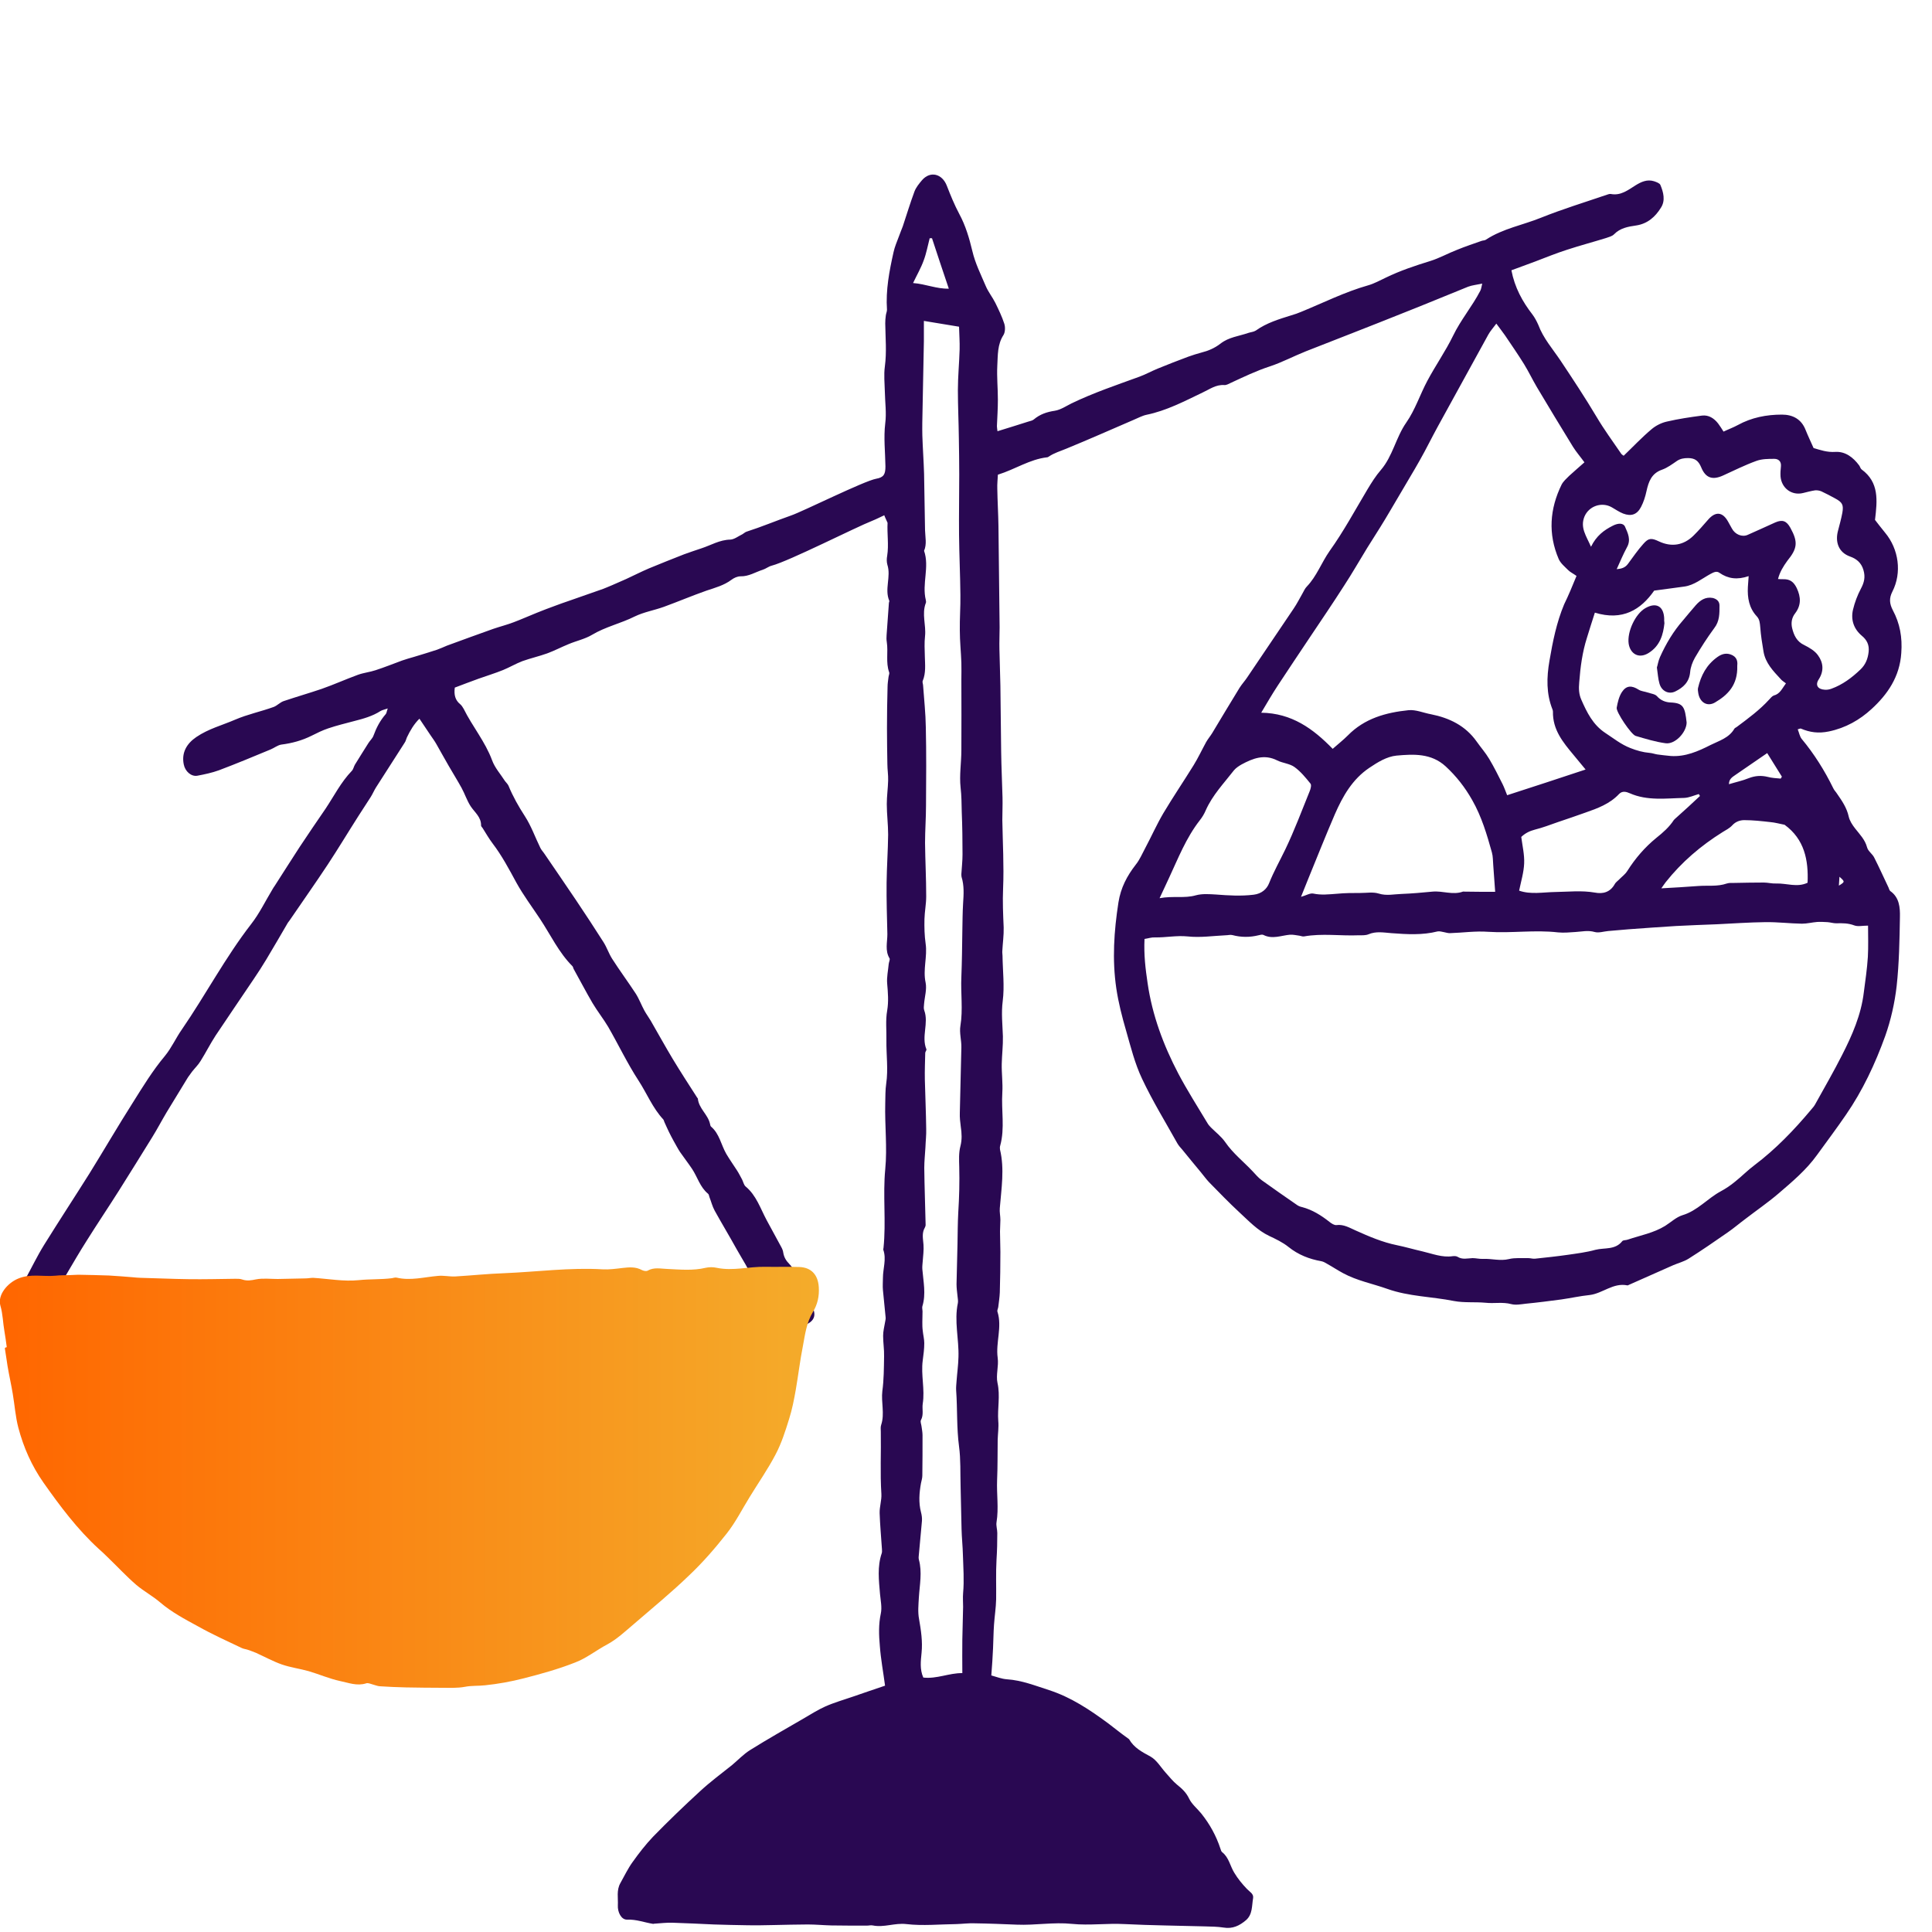 <svg xmlns="http://www.w3.org/2000/svg" fill="none" viewBox="0 0 160 160" height="160" width="160">
<g clip-path="url(#clip0_4390_25475)">
<path fill="#290852" d="M73.232 42.672C72.88 42.832 72.576 42.992 72.256 43.12C70.864 43.664 65.36 46.464 63.904 46.848C63.648 46.912 63.424 47.104 63.168 47.184C62.56 47.376 62.016 47.744 61.328 47.728C61.072 47.728 60.784 47.856 60.576 48.016C59.952 48.48 59.232 48.672 58.512 48.912C57.328 49.328 56.16 49.824 54.976 50.256C54.176 50.544 53.312 50.688 52.56 51.056C51.408 51.632 50.144 51.904 49.024 52.576C48.432 52.928 47.728 53.072 47.088 53.344C46.496 53.584 45.92 53.888 45.312 54.112C44.64 54.352 43.936 54.512 43.264 54.752C42.72 54.96 42.208 55.264 41.664 55.488C40.992 55.76 40.304 55.968 39.632 56.208C38.96 56.448 38.304 56.704 37.664 56.944C37.584 57.536 37.696 57.984 38.112 58.32C38.224 58.416 38.32 58.56 38.4 58.704C39.12 60.16 40.176 61.408 40.752 62.96C40.976 63.584 41.456 64.112 41.824 64.688C41.92 64.816 42.048 64.928 42.112 65.072C42.48 65.968 42.944 66.784 43.472 67.6C44 68.416 44.32 69.344 44.752 70.224C44.848 70.416 45.008 70.576 45.12 70.752C45.968 72 46.832 73.248 47.68 74.512C48.464 75.68 49.232 76.848 49.984 78.032C50.256 78.464 50.416 78.96 50.688 79.392C51.312 80.368 52 81.296 52.64 82.272C52.928 82.72 53.12 83.248 53.376 83.712C53.536 84 53.728 84.256 53.888 84.528C54.496 85.584 55.088 86.656 55.712 87.696C56.368 88.784 57.056 89.84 57.744 90.912C57.76 90.928 57.792 90.96 57.792 90.976C57.872 91.808 58.624 92.288 58.8 93.072C58.816 93.152 58.832 93.248 58.88 93.296C59.584 93.888 59.712 94.8 60.144 95.552C60.416 96.016 60.736 96.464 61.024 96.912C61.184 97.152 61.312 97.424 61.456 97.68C61.552 97.872 61.6 98.128 61.744 98.256C62.64 98.992 62.976 100.096 63.504 101.072C63.904 101.808 64.304 102.544 64.704 103.28C64.784 103.424 64.848 103.584 64.864 103.728C64.928 104.128 65.104 104.416 65.392 104.704C65.648 104.96 65.808 105.328 65.984 105.664C66.416 106.48 66.816 107.312 67.232 108.128C67.632 108.896 67.472 109.408 66.672 109.728C65.232 110.32 64.304 109.904 63.632 108.464C63.248 107.632 62.672 106.864 62.352 106C62.016 105.072 61.472 104.288 61.008 103.456C60.416 102.384 59.776 101.328 59.184 100.256C58.992 99.904 58.896 99.504 58.752 99.136C58.72 99.04 58.704 98.896 58.624 98.848C57.968 98.304 57.76 97.472 57.312 96.8C56.992 96.32 56.64 95.872 56.32 95.408C56.128 95.12 55.968 94.8 55.792 94.496C55.648 94.24 55.52 93.984 55.392 93.728C55.264 93.472 55.152 93.2 55.024 92.928C54.992 92.848 54.976 92.768 54.928 92.704C54.048 91.76 53.568 90.544 52.88 89.488C51.952 88.064 51.216 86.512 50.368 85.04C49.968 84.368 49.472 83.744 49.072 83.072C48.528 82.144 48.032 81.184 47.504 80.24C47.472 80.176 47.456 80.064 47.408 80.016C46.272 78.88 45.6 77.424 44.72 76.096C44.064 75.104 43.344 74.144 42.768 73.104C42.16 71.984 41.568 70.864 40.8 69.856C40.496 69.456 40.24 69.008 39.968 68.576C39.92 68.512 39.84 68.432 39.84 68.368C39.856 67.664 39.312 67.28 38.976 66.768C38.672 66.304 38.496 65.744 38.224 65.248C37.888 64.64 37.52 64.048 37.168 63.44C36.816 62.832 36.48 62.224 36.144 61.632C36 61.376 35.824 61.136 35.648 60.88C35.344 60.432 35.056 60 34.736 59.52C34.304 59.936 33.968 60.496 33.696 61.072C33.632 61.216 33.6 61.392 33.504 61.52C32.72 62.752 31.92 63.984 31.136 65.216C30.976 65.472 30.864 65.744 30.704 66C30.368 66.528 30.016 67.056 29.68 67.584C28.832 68.912 28.016 70.272 27.152 71.584C26.128 73.136 25.04 74.672 23.984 76.224C23.936 76.288 23.888 76.352 23.84 76.416C23.248 77.424 22.672 78.432 22.064 79.44C21.728 80 21.376 80.544 21.008 81.088C19.968 82.64 18.896 84.192 17.856 85.76C17.408 86.448 17.04 87.184 16.608 87.872C16.416 88.192 16.128 88.464 15.904 88.752C15.792 88.896 15.68 89.056 15.568 89.216C14.976 90.192 14.384 91.152 13.792 92.128C13.392 92.8 13.024 93.504 12.608 94.176C11.696 95.648 10.784 97.12 9.856 98.592C8.976 99.984 8.048 101.36 7.168 102.768C6.608 103.648 6.096 104.528 5.568 105.424C5.008 106.352 4.48 107.312 3.92 108.24C3.776 108.464 3.584 108.672 3.36 108.832C2.864 109.184 2.192 108.896 1.968 108.192C1.744 107.456 1.68 106.688 2.08 105.968C2.608 105.008 3.072 104.032 3.648 103.104C4.88 101.12 6.16 99.168 7.408 97.184C8.608 95.248 9.76 93.264 10.992 91.328C11.824 90 12.656 88.64 13.664 87.44C14.224 86.752 14.56 85.968 15.056 85.264C17.024 82.4 18.656 79.296 20.8 76.528C21.488 75.648 21.984 74.608 22.576 73.632C22.624 73.536 22.688 73.456 22.752 73.36C23.44 72.288 24.128 71.2 24.816 70.144C25.52 69.072 26.24 68.032 26.96 66.976C27.664 65.92 28.24 64.768 29.136 63.84C29.264 63.712 29.296 63.488 29.392 63.328C29.76 62.72 30.144 62.128 30.512 61.536C30.64 61.328 30.848 61.152 30.928 60.928C31.168 60.272 31.472 59.68 31.936 59.152C32.016 59.072 32.016 58.928 32.112 58.672C31.84 58.768 31.648 58.8 31.52 58.88C30.848 59.312 30.096 59.52 29.344 59.712C28.624 59.904 27.888 60.08 27.184 60.32C26.704 60.48 26.256 60.704 25.808 60.928C25.008 61.328 24.176 61.552 23.296 61.664C22.992 61.712 22.72 61.936 22.416 62.064C20.992 62.656 19.568 63.248 18.128 63.792C17.552 64 16.944 64.128 16.352 64.24C15.84 64.336 15.328 63.888 15.216 63.296C15.024 62.336 15.456 61.584 16.256 61.04C17.264 60.352 18.4 60.064 19.472 59.6C20.512 59.152 21.616 58.928 22.672 58.544C22.96 58.432 23.2 58.16 23.488 58.064C24.528 57.712 25.584 57.408 26.624 57.056C27.632 56.704 28.624 56.256 29.632 55.888C30.112 55.712 30.624 55.664 31.104 55.504C31.84 55.264 32.56 54.976 33.296 54.704C33.616 54.592 33.952 54.496 34.288 54.4C34.928 54.208 35.552 54.016 36.192 53.808C36.464 53.712 36.736 53.584 37.008 53.472C38.288 53.008 39.568 52.528 40.848 52.08C41.408 51.888 41.984 51.744 42.528 51.536C43.168 51.296 43.808 51.008 44.448 50.752C44.944 50.544 45.44 50.368 45.952 50.176C46.32 50.032 46.704 49.904 47.072 49.776C48.032 49.44 48.992 49.104 49.952 48.768C50.208 48.672 50.448 48.56 50.688 48.464C51.072 48.288 51.472 48.128 51.856 47.952C52.48 47.664 53.104 47.344 53.744 47.072C54.704 46.672 55.68 46.288 56.656 45.904C57.136 45.728 57.616 45.568 58.096 45.408C58.88 45.152 59.6 44.704 60.48 44.688C60.816 44.672 61.152 44.4 61.488 44.24C61.6 44.176 61.712 44.064 61.824 44.032C63.072 43.632 64.288 43.12 65.52 42.688C66.464 42.368 71.568 39.824 72.56 39.648C73.2 39.536 73.328 39.264 73.328 38.624C73.312 37.44 73.168 36.256 73.312 35.056C73.424 34.208 73.296 33.328 73.28 32.464C73.264 31.76 73.184 31.04 73.28 30.352C73.44 29.152 73.328 27.984 73.312 26.784C73.312 26.56 73.328 26.352 73.36 26.128C73.376 25.968 73.456 25.808 73.456 25.648C73.344 24.032 73.648 22.448 74 20.88C74.096 20.432 74.288 20 74.448 19.568C74.544 19.28 74.672 19.008 74.768 18.736C75.088 17.776 75.376 16.816 75.728 15.872C75.856 15.52 76.112 15.216 76.352 14.928C77.04 14.128 78.032 14.384 78.416 15.392C78.72 16.176 79.04 16.96 79.44 17.712C79.968 18.688 80.272 19.728 80.528 20.8C80.768 21.824 81.232 22.736 81.632 23.68C81.84 24.176 82.192 24.608 82.432 25.088C82.704 25.648 82.976 26.208 83.168 26.8C83.264 27.088 83.248 27.504 83.104 27.744C82.592 28.528 82.64 29.424 82.592 30.288C82.544 31.216 82.64 32.144 82.64 33.088C82.64 33.824 82.592 34.56 82.56 35.296C82.56 35.424 82.592 35.552 82.608 35.712C83.488 35.44 84.32 35.184 85.168 34.912C85.328 34.864 85.504 34.832 85.616 34.736C86.128 34.304 86.704 34.112 87.36 34.016C87.84 33.936 88.288 33.632 88.736 33.408C90.56 32.528 92.464 31.888 94.352 31.2C94.88 31.008 95.36 30.736 95.872 30.528C96.72 30.176 97.568 29.856 98.416 29.536C98.768 29.408 99.136 29.296 99.488 29.2C100.064 29.056 100.592 28.832 101.088 28.448C101.76 27.92 102.608 27.84 103.392 27.568C103.584 27.504 103.824 27.488 104 27.376C104.896 26.736 105.92 26.432 106.944 26.112C107.216 26.032 107.504 25.936 107.76 25.824C109.6 25.072 111.376 24.176 113.296 23.632C113.808 23.488 114.288 23.216 114.768 22.992C115.952 22.416 117.2 22 118.448 21.616C119.216 21.376 119.92 20.976 120.672 20.688C121.328 20.416 122.016 20.192 122.688 19.952C122.816 19.904 122.976 19.92 123.072 19.84C124.464 18.928 126.112 18.64 127.616 18.032C129.408 17.312 131.248 16.752 133.072 16.128C133.168 16.096 133.296 16.048 133.392 16.064C134.224 16.224 134.816 15.744 135.456 15.344C135.92 15.056 136.416 14.832 136.976 15.008C137.168 15.072 137.44 15.168 137.504 15.312C137.76 15.92 137.936 16.608 137.552 17.2C137.088 17.952 136.448 18.528 135.504 18.672C134.832 18.768 134.176 18.88 133.664 19.408C133.504 19.568 133.232 19.632 133.008 19.712C131.92 20.048 130.832 20.336 129.76 20.688C128.864 20.976 128 21.328 127.12 21.664C126.464 21.904 125.808 22.144 125.168 22.384C125.44 23.808 126.08 24.976 126.912 26.048C127.104 26.304 127.264 26.608 127.392 26.896C127.808 28.016 128.576 28.88 129.232 29.856C130.256 31.392 131.28 32.944 132.224 34.528C132.848 35.584 133.568 36.56 134.256 37.568C134.304 37.648 134.416 37.696 134.464 37.744C135.248 36.992 135.968 36.224 136.768 35.552C137.12 35.248 137.6 35.008 138.048 34.912C139.008 34.688 139.984 34.544 140.96 34.416C141.504 34.352 141.952 34.64 142.288 35.072C142.448 35.28 142.592 35.52 142.736 35.744C143.136 35.552 143.536 35.408 143.92 35.2C145.056 34.576 146.288 34.336 147.568 34.336C148.464 34.336 149.184 34.704 149.536 35.616C149.728 36.096 149.952 36.56 150.192 37.104C150.736 37.264 151.312 37.472 152 37.424C152.816 37.376 153.472 37.872 153.968 38.544C154.048 38.656 154.08 38.816 154.176 38.88C155.632 39.952 155.472 41.44 155.28 43.056C155.504 43.344 155.808 43.744 156.112 44.112C157.248 45.472 157.52 47.424 156.72 48.992C156.432 49.552 156.48 50 156.752 50.528C157.344 51.632 157.552 52.784 157.456 54.08C157.328 56.048 156.32 57.504 154.992 58.72C154.016 59.616 152.848 60.288 151.456 60.576C150.592 60.752 149.888 60.656 149.136 60.336C149.104 60.32 149.04 60.352 148.88 60.4C148.992 60.672 149.04 60.976 149.2 61.184C150.24 62.432 151.104 63.808 151.824 65.28C151.904 65.456 152.048 65.584 152.144 65.744C152.544 66.32 152.944 66.896 153.104 67.632C153.184 67.984 153.408 68.32 153.632 68.608C154.016 69.104 154.448 69.52 154.624 70.176C154.704 70.496 155.072 70.72 155.216 71.024C155.632 71.84 156 72.672 156.4 73.504C156.448 73.6 156.464 73.728 156.544 73.792C157.296 74.32 157.36 75.152 157.344 75.936C157.312 77.84 157.28 79.76 157.072 81.664C156.912 83.056 156.592 84.48 156.128 85.792C155.296 88.096 154.256 90.32 152.864 92.336C152.096 93.456 151.28 94.544 150.48 95.648C149.584 96.896 148.416 97.872 147.28 98.848C146.4 99.6 145.44 100.256 144.528 100.96C144.032 101.328 143.568 101.728 143.056 102.08C142 102.816 140.928 103.552 139.84 104.24C139.456 104.48 139.008 104.592 138.592 104.768C137.36 105.312 136.144 105.856 134.912 106.4C134.864 106.416 134.8 106.464 134.768 106.448C133.6 106.208 132.72 107.12 131.648 107.248C130.864 107.328 130.08 107.504 129.296 107.616C128.32 107.744 127.344 107.872 126.352 107.968C125.952 108.016 125.52 108.096 125.152 108C124.448 107.808 123.728 107.968 123.024 107.888C122.16 107.808 121.264 107.904 120.416 107.744C118.576 107.376 116.672 107.376 114.88 106.736C113.664 106.304 112.384 106.064 111.232 105.44C110.784 105.2 110.352 104.912 109.92 104.672C109.76 104.576 109.6 104.48 109.424 104.448C108.432 104.272 107.52 103.92 106.704 103.264C106.224 102.88 105.648 102.608 105.104 102.352C104.128 101.888 103.408 101.104 102.64 100.4C101.776 99.6 100.96 98.752 100.128 97.904C99.888 97.648 99.68 97.36 99.456 97.088C98.944 96.464 98.416 95.84 97.904 95.2C97.76 95.04 97.616 94.88 97.504 94.688C96.512 92.912 95.44 91.168 94.576 89.328C93.984 88.08 93.648 86.72 93.264 85.376C92.928 84.224 92.624 83.04 92.448 81.856C92.096 79.472 92.256 77.104 92.624 74.736C92.816 73.52 93.328 72.544 94.064 71.6C94.384 71.2 94.592 70.704 94.832 70.256C95.344 69.296 95.792 68.288 96.336 67.36C97.136 66.016 98.016 64.72 98.848 63.376C99.232 62.752 99.536 62.096 99.888 61.456C100.032 61.2 100.224 60.976 100.384 60.72C101.136 59.472 101.888 58.208 102.656 56.96C102.848 56.656 103.088 56.4 103.28 56.112C104.56 54.208 105.856 52.304 107.136 50.4C107.408 50 107.632 49.552 107.872 49.136C107.984 48.944 108.064 48.736 108.224 48.576C109.04 47.728 109.44 46.592 110.112 45.632C111.28 44 112.224 42.24 113.248 40.528C113.584 39.968 113.936 39.408 114.352 38.928C115.344 37.776 115.6 36.224 116.464 34.992C117.2 33.936 117.6 32.672 118.208 31.536C118.88 30.272 119.712 29.088 120.336 27.808C120.976 26.48 121.92 25.376 122.592 24.08C122.672 23.92 122.688 23.744 122.752 23.488C122.304 23.584 121.92 23.616 121.584 23.744C119.792 24.464 118 25.216 116.208 25.92C113.536 26.992 110.848 28.032 108.16 29.088C107.152 29.488 106.192 30 105.184 30.336C104.048 30.704 102.992 31.216 101.92 31.712C101.744 31.792 101.568 31.904 101.392 31.888C100.688 31.84 100.176 32.24 99.584 32.512C98.08 33.232 96.592 34.016 94.944 34.352C94.576 34.432 94.24 34.624 93.888 34.768C92.032 35.568 90.192 36.384 88.32 37.152C87.824 37.36 87.312 37.504 86.864 37.808C86.816 37.84 86.768 37.872 86.72 37.872C85.28 38.032 84.08 38.864 82.64 39.312C82.624 39.68 82.576 40.08 82.592 40.48C82.608 41.52 82.672 42.544 82.688 43.584C82.72 46.368 82.752 49.168 82.784 51.952C82.784 52.56 82.752 53.152 82.768 53.76C82.784 54.768 82.832 55.76 82.848 56.768C82.88 58.608 82.88 60.432 82.912 62.272C82.928 63.536 82.992 64.784 83.024 66.048C83.04 66.672 83.008 67.296 83.008 67.92C83.04 69.808 83.152 71.68 83.072 73.568C83.024 74.656 83.072 75.728 83.12 76.816C83.136 77.456 83.04 78.112 83.008 78.752C82.992 78.88 83.024 79.024 83.024 79.152C83.04 80.4 83.2 81.68 83.04 82.912C82.912 83.904 83.024 84.864 83.056 85.824C83.072 86.592 82.976 87.344 82.96 88.112C82.944 88.896 83.056 89.696 83.008 90.48C82.912 91.952 83.232 93.424 82.832 94.88C82.8 94.976 82.8 95.104 82.816 95.2C83.2 96.816 82.928 98.432 82.8 100.048C82.768 100.368 82.848 100.704 82.848 101.024C82.848 101.344 82.816 101.664 82.816 101.984C82.816 102.544 82.848 103.12 82.848 103.68C82.848 104.8 82.832 105.92 82.8 107.024C82.784 107.424 82.72 107.84 82.672 108.24C82.656 108.368 82.56 108.528 82.608 108.64C83.008 109.904 82.448 111.184 82.624 112.448C82.72 113.136 82.464 113.872 82.608 114.528C82.848 115.6 82.592 116.64 82.672 117.68C82.72 118.192 82.64 118.704 82.624 119.232C82.608 120.352 82.624 121.472 82.576 122.576C82.528 123.744 82.72 124.896 82.528 126.064C82.48 126.352 82.592 126.656 82.592 126.96C82.592 127.696 82.576 128.416 82.528 129.152C82.464 130.256 82.512 131.344 82.496 132.448C82.48 133.152 82.368 133.84 82.32 134.544C82.272 135.2 82.272 135.84 82.24 136.496C82.208 137.216 82.16 137.952 82.096 138.752C82.512 138.864 82.944 139.04 83.392 139.072C84.624 139.152 85.728 139.6 86.88 139.968C88.704 140.56 90.256 141.6 91.776 142.72C92.304 143.12 92.832 143.552 93.376 143.936C93.424 143.968 93.472 144 93.504 144.032C93.92 144.752 94.576 145.088 95.28 145.472C95.792 145.76 96.128 146.352 96.544 146.816C96.848 147.152 97.136 147.52 97.488 147.808C97.888 148.128 98.24 148.448 98.48 148.96C98.704 149.424 99.152 149.776 99.488 150.192C100.192 151.072 100.72 152.032 101.072 153.104C101.104 153.2 101.136 153.328 101.216 153.392C101.776 153.824 101.872 154.544 102.224 155.104C102.512 155.584 102.88 156.032 103.264 156.432C103.488 156.672 103.84 156.832 103.776 157.2C103.664 157.824 103.744 158.544 103.184 159.024C102.656 159.472 102.08 159.76 101.328 159.632C100.832 159.552 100.304 159.552 99.808 159.536C97.584 159.472 95.36 159.456 93.136 159.344C91.68 159.264 90.224 159.472 88.784 159.328C87.248 159.168 85.744 159.456 84.208 159.392C83.04 159.344 81.856 159.296 80.672 159.28C80.192 159.264 79.712 159.328 79.216 159.344C77.824 159.36 76.416 159.504 75.056 159.344C74.096 159.232 73.216 159.648 72.272 159.456C72.112 159.424 71.952 159.472 71.792 159.472C70.816 159.472 69.824 159.472 68.848 159.456C68.192 159.44 67.552 159.376 66.896 159.376C65.952 159.376 65.024 159.408 64.08 159.424C63.328 159.44 62.592 159.456 61.84 159.44C60.928 159.424 60.032 159.408 59.12 159.376C57.984 159.328 56.848 159.264 55.696 159.232C55.184 159.216 54.688 159.28 54.176 159.312C54.144 159.312 54.128 159.328 54.096 159.328C53.376 159.216 52.704 158.944 51.936 158.976C51.44 158.992 51.136 158.336 51.168 157.792C51.2 157.184 51.04 156.544 51.376 155.952C51.712 155.36 52 154.736 52.4 154.192C52.912 153.472 53.472 152.752 54.08 152.112C55.344 150.816 56.656 149.552 58 148.32C58.832 147.552 59.744 146.88 60.624 146.176C61.12 145.76 61.584 145.264 62.128 144.928C63.584 144.016 65.088 143.168 66.576 142.304C67.152 141.968 67.728 141.6 68.336 141.328C69.088 140.992 69.888 140.768 70.672 140.496C71.552 140.192 72.432 139.888 73.296 139.6C73.152 138.496 72.944 137.408 72.864 136.304C72.784 135.424 72.752 134.528 72.944 133.632C73.056 133.12 72.928 132.544 72.88 132.016C72.784 130.88 72.64 129.744 73.024 128.624C73.056 128.528 73.04 128.416 73.04 128.304C72.976 127.312 72.88 126.304 72.848 125.312C72.832 124.784 73.024 124.24 72.992 123.712C72.88 122 72.976 120.288 72.944 118.576C72.944 118.384 72.912 118.176 72.976 118C73.28 117.072 72.96 116.128 73.072 115.2C73.2 114.256 73.2 113.296 73.216 112.336C73.232 111.76 73.136 111.2 73.136 110.624C73.136 110.256 73.232 109.872 73.296 109.504C73.312 109.376 73.36 109.248 73.344 109.104C73.28 108.352 73.184 107.584 73.12 106.832C73.088 106.512 73.12 106.176 73.12 105.84C73.12 105.056 73.424 104.288 73.152 103.504C73.136 103.456 73.168 103.392 73.168 103.344C73.392 101.184 73.104 98.992 73.312 96.832C73.488 95.008 73.264 93.2 73.312 91.376C73.328 90.832 73.312 90.272 73.392 89.744C73.568 88.544 73.392 87.344 73.408 86.16C73.424 85.344 73.328 84.48 73.472 83.696C73.6 82.928 73.536 82.208 73.472 81.456C73.424 80.928 73.552 80.368 73.6 79.824C73.616 79.664 73.728 79.456 73.664 79.36C73.28 78.72 73.488 78.032 73.488 77.36C73.456 75.952 73.408 74.544 73.424 73.12C73.44 71.792 73.536 70.448 73.552 69.12C73.552 68.272 73.44 67.424 73.44 66.592C73.44 65.936 73.536 65.28 73.552 64.64C73.568 64.176 73.488 63.728 73.488 63.264C73.472 62.272 73.456 61.296 73.456 60.304C73.456 59.168 73.472 58.016 73.504 56.88C73.504 56.608 73.552 56.336 73.584 56.064C73.6 55.936 73.68 55.776 73.632 55.664C73.344 54.848 73.568 54 73.44 53.168C73.408 52.976 73.408 52.784 73.424 52.592C73.488 51.696 73.552 50.816 73.616 49.92C73.616 49.872 73.664 49.808 73.648 49.76C73.232 48.784 73.808 47.76 73.488 46.768C73.424 46.544 73.424 46.272 73.472 46.032C73.616 45.12 73.456 44.208 73.504 43.296C73.392 43.024 73.296 42.864 73.232 42.672ZM94.784 77.76C94.72 79.072 94.864 80.24 95.04 81.424C95.424 84.08 96.352 86.56 97.584 88.912C98.32 90.304 99.168 91.632 99.984 92.992C100.064 93.136 100.176 93.264 100.288 93.376C100.688 93.776 101.152 94.128 101.472 94.592C102.112 95.52 102.992 96.208 103.744 97.008C103.984 97.264 104.208 97.536 104.496 97.744C105.456 98.432 106.416 99.104 107.392 99.776C107.52 99.872 107.68 99.936 107.84 99.968C108.688 100.192 109.424 100.656 110.112 101.2C110.272 101.328 110.496 101.472 110.672 101.456C111.28 101.376 111.76 101.68 112.272 101.904C113.376 102.4 114.496 102.88 115.68 103.12C116.384 103.264 117.088 103.472 117.792 103.632C118.624 103.824 119.424 104.16 120.304 104.032C120.432 104.016 120.592 104.016 120.704 104.08C121.104 104.336 121.536 104.208 121.952 104.192C122.24 104.192 122.528 104.272 122.832 104.256C123.536 104.224 124.224 104.448 124.96 104.272C125.472 104.144 126.032 104.208 126.56 104.192C126.752 104.192 126.928 104.256 127.12 104.24C128.016 104.144 128.928 104.048 129.824 103.92C130.592 103.808 131.376 103.712 132.128 103.504C132.88 103.312 133.76 103.536 134.352 102.784C134.432 102.688 134.656 102.72 134.816 102.656C135.856 102.304 136.944 102.112 137.904 101.52C138.384 101.216 138.816 100.8 139.328 100.64C140.576 100.272 141.408 99.248 142.512 98.656C142.928 98.432 143.328 98.16 143.696 97.856C144.24 97.424 144.736 96.912 145.296 96.496C147.056 95.168 148.576 93.584 149.984 91.904C150.128 91.744 150.272 91.568 150.368 91.376C151.104 90.048 151.872 88.72 152.56 87.36C153.392 85.728 154.128 84.048 154.352 82.192C154.48 81.216 154.624 80.24 154.688 79.248C154.736 78.384 154.704 77.52 154.704 76.656C154.24 76.656 153.872 76.752 153.568 76.64C153.072 76.448 152.576 76.448 152.064 76.464C151.824 76.464 151.584 76.384 151.344 76.368C151.056 76.352 150.768 76.336 150.496 76.352C150.08 76.384 149.648 76.496 149.232 76.496C148.224 76.48 147.216 76.352 146.192 76.368C144.848 76.384 143.504 76.48 142.176 76.544C141.056 76.592 139.92 76.624 138.8 76.688C137.488 76.768 136.176 76.864 134.864 76.96C134.304 77.008 133.744 77.056 133.184 77.104C132.816 77.136 132.4 77.28 132.064 77.184C131.52 77.024 131.008 77.152 130.48 77.184C130 77.216 129.504 77.264 129.024 77.216C127.104 76.992 125.184 77.296 123.248 77.168C122.192 77.088 121.12 77.248 120.064 77.28C119.904 77.28 119.76 77.232 119.6 77.2C119.424 77.168 119.216 77.104 119.056 77.136C117.792 77.456 116.512 77.376 115.232 77.28C114.608 77.232 113.952 77.104 113.328 77.376C113.088 77.472 112.8 77.456 112.528 77.456C111.008 77.52 109.488 77.28 107.984 77.552C107.856 77.568 107.728 77.504 107.6 77.488C107.344 77.456 107.088 77.392 106.832 77.408C106.096 77.472 105.376 77.808 104.624 77.424C104.528 77.376 104.352 77.424 104.224 77.456C103.504 77.632 102.784 77.632 102.064 77.44C101.888 77.392 101.696 77.456 101.504 77.456C100.464 77.504 99.408 77.664 98.368 77.552C97.44 77.456 96.56 77.648 95.648 77.632C95.36 77.616 95.104 77.712 94.784 77.76ZM130.56 47.696C130.272 47.488 130.048 47.392 129.872 47.216C129.584 46.928 129.248 46.656 129.088 46.304C128.192 44.224 128.336 42.144 129.328 40.128C129.472 39.856 129.728 39.632 129.952 39.408C130.352 39.04 130.768 38.688 131.216 38.288C130.88 37.824 130.544 37.44 130.272 37.008C129.264 35.36 128.256 33.712 127.28 32.064C126.912 31.44 126.592 30.768 126.208 30.144C125.712 29.344 125.168 28.56 124.64 27.776C124.416 27.456 124.176 27.152 123.92 26.8C123.648 27.168 123.424 27.408 123.264 27.696C121.872 30.224 120.48 32.768 119.088 35.296C118.576 36.224 118.112 37.184 117.584 38.112C117.056 39.056 116.48 39.984 115.936 40.928C115.392 41.84 114.864 42.768 114.304 43.664C113.952 44.24 113.568 44.816 113.216 45.392C112.576 46.432 111.968 47.504 111.296 48.528C110.384 49.952 109.44 51.344 108.496 52.752C107.6 54.096 106.704 55.424 105.824 56.768C105.36 57.472 104.944 58.192 104.448 59.024C106.976 59.056 108.752 60.352 110.368 62.016C110.8 61.632 111.232 61.296 111.616 60.912C113.008 59.488 114.784 59.008 116.64 58.816C117.248 58.752 117.888 59.04 118.512 59.152C120.032 59.456 121.36 60.096 122.288 61.408C122.624 61.888 123.024 62.336 123.328 62.848C123.728 63.52 124.08 64.224 124.432 64.928C124.576 65.216 124.672 65.504 124.816 65.856C126.992 65.152 129.104 64.464 131.312 63.728C130.928 63.264 130.624 62.896 130.32 62.528C129.44 61.472 128.576 60.432 128.608 58.928C128.608 58.88 128.592 58.816 128.576 58.768C128.048 57.456 128.08 56.096 128.32 54.72C128.592 53.12 128.912 51.536 129.536 50.048C129.888 49.328 130.208 48.56 130.56 47.696ZM54.64 155.52C54.672 155.568 54.704 155.632 54.736 155.68C55.728 155.68 56.72 155.664 57.712 155.68C58.64 155.696 59.584 155.76 60.512 155.792C61.824 155.824 63.136 155.84 64.464 155.872C65.872 155.904 67.296 155.952 68.704 155.984C69.28 156 69.872 155.984 70.448 155.968C71.264 155.952 72.096 155.888 72.912 155.872C73.344 155.856 73.808 155.792 74.192 155.92C75.024 156.192 75.84 155.936 76.656 155.984C77.472 156.032 78.32 155.76 79.12 155.904C80.784 156.192 82.432 155.872 84.096 155.952C84.976 156 85.856 155.872 86.736 155.824C86.976 155.808 87.216 155.872 87.456 155.888C87.792 155.92 88.144 155.936 88.48 155.952C89.312 155.952 90.128 156 90.96 155.92C91.68 155.856 92.4 155.76 93.104 156C93.168 156.016 93.264 155.952 93.344 155.952C93.664 155.936 93.984 155.888 94.288 155.904C95.408 155.984 96.512 156.112 97.632 156.192C97.968 156.224 98.32 156.16 98.688 156.144C98.64 155.68 98.56 155.312 98.256 154.976C97.904 154.576 97.616 154.096 97.36 153.632C96.608 152.304 95.632 151.136 94.704 149.936C94.592 149.792 94.432 149.664 94.304 149.536C93.664 148.88 93.008 148.24 92.368 147.584C92.288 147.504 92.224 147.408 92.128 147.376C91.408 147.12 90.88 146.56 90.256 146.128C89.088 145.312 87.872 144.592 86.688 143.792C85.664 143.088 84.448 142.976 83.344 142.528C82.88 142.336 82.368 142.256 81.888 142.16C81.344 142.048 80.768 142.24 80.256 141.92C80.16 141.856 80 141.936 79.872 141.952C79.184 142.032 78.48 142.128 77.792 142.192C77.392 142.224 76.992 142.176 76.592 142.24C75.664 142.384 74.736 142.56 73.808 142.752C72.288 143.072 70.832 143.6 69.392 144.24C67.936 144.88 66.528 145.616 65.152 146.416C64.544 146.768 63.952 147.152 63.376 147.536C62.832 147.888 62.304 148.272 61.792 148.672C61.056 149.248 60.288 149.824 59.6 150.464C58.544 151.44 57.52 152.448 56.512 153.472C55.888 154.128 55.28 154.832 54.64 155.52ZM54.64 155.52C54.672 155.568 54.704 155.632 54.736 155.68C55.728 155.68 56.72 155.664 57.712 155.68C58.64 155.696 59.584 155.76 60.512 155.792C61.824 155.824 63.136 155.84 64.464 155.872C65.872 155.904 67.296 155.952 68.704 155.984C69.28 156 69.872 155.984 70.448 155.968C71.264 155.952 72.096 155.888 72.912 155.872C73.344 155.856 73.808 155.792 74.192 155.92C75.024 156.192 75.84 155.936 76.656 155.984C77.472 156.032 78.32 155.76 79.12 155.904C80.784 156.192 82.432 155.872 84.096 155.952C84.976 156 85.856 155.872 86.736 155.824C86.976 155.808 87.216 155.872 87.456 155.888C87.792 155.92 88.144 155.936 88.48 155.952C89.312 155.952 90.128 156 90.96 155.92C91.68 155.856 92.4 155.76 93.104 156C93.168 156.016 93.264 155.952 93.344 155.952C93.664 155.936 93.984 155.888 94.288 155.904C95.408 155.984 96.512 156.112 97.632 156.192C97.968 156.224 98.32 156.16 98.688 156.144C98.64 155.68 98.56 155.312 98.256 154.976C97.904 154.576 97.616 154.096 97.36 153.632C96.608 152.304 95.632 151.136 94.704 149.936C94.592 149.792 94.432 149.664 94.304 149.536C93.664 148.88 93.008 148.24 92.368 147.584C92.288 147.504 92.224 147.408 92.128 147.376C91.408 147.12 90.88 146.56 90.256 146.128C89.088 145.312 87.872 144.592 86.688 143.792C85.664 143.088 84.448 142.976 83.344 142.528C82.88 142.336 82.368 142.256 81.888 142.16C81.344 142.048 80.768 142.24 80.256 141.92C80.16 141.856 80 141.936 79.872 141.952C79.184 142.032 78.48 142.128 77.792 142.192C77.392 142.224 76.992 142.176 76.592 142.24C75.664 142.384 74.736 142.56 73.808 142.752C72.288 143.072 70.832 143.6 69.392 144.24C67.936 144.88 66.528 145.616 65.152 146.416C64.544 146.768 63.952 147.152 63.376 147.536C62.832 147.888 62.304 148.272 61.792 148.672C61.056 149.248 60.288 149.824 59.6 150.464C58.544 151.44 57.52 152.448 56.512 153.472C55.888 154.128 55.28 154.832 54.64 155.52ZM76.512 26.576C76.512 27.216 76.512 27.728 76.512 28.256C76.48 30.176 76.432 32.08 76.4 34C76.384 34.688 76.368 35.376 76.384 36.048C76.416 37.104 76.496 38.176 76.528 39.232C76.56 40.784 76.576 42.352 76.608 43.92C76.624 44.496 76.768 45.056 76.528 45.616C76.992 46.96 76.336 48.336 76.672 49.696C76.688 49.776 76.704 49.872 76.672 49.936C76.32 50.848 76.704 51.76 76.608 52.672C76.544 53.232 76.576 53.808 76.592 54.384C76.608 55.056 76.688 55.728 76.416 56.384C76.368 56.496 76.448 56.656 76.448 56.784C76.528 57.936 76.656 59.072 76.672 60.224C76.72 62.384 76.704 64.544 76.688 66.704C76.688 67.744 76.608 68.784 76.608 69.808C76.624 71.28 76.704 72.752 76.704 74.24C76.704 74.864 76.576 75.488 76.56 76.112C76.544 76.784 76.56 77.472 76.656 78.144C76.816 79.216 76.416 80.288 76.656 81.376C76.768 81.936 76.576 82.544 76.528 83.136C76.512 83.312 76.48 83.52 76.544 83.68C76.928 84.736 76.288 85.84 76.72 86.896C76.752 86.976 76.624 87.088 76.624 87.2C76.608 87.936 76.576 88.672 76.592 89.408C76.624 90.768 76.688 92.128 76.704 93.488C76.72 94 76.656 94.512 76.64 95.024C76.608 95.584 76.544 96.16 76.544 96.72C76.56 98.288 76.624 99.872 76.656 101.44C76.656 101.52 76.624 101.6 76.592 101.664C76.32 102.128 76.448 102.608 76.48 103.088C76.512 103.536 76.448 104 76.416 104.448C76.4 104.672 76.368 104.88 76.384 105.104C76.464 106.128 76.704 107.152 76.384 108.192C76.352 108.32 76.4 108.464 76.4 108.592C76.4 108.896 76.384 109.184 76.384 109.488C76.384 109.728 76.384 109.952 76.416 110.192C76.448 110.544 76.544 110.896 76.544 111.232C76.544 111.712 76.48 112.192 76.416 112.672C76.256 113.872 76.608 115.056 76.416 116.256C76.352 116.688 76.512 117.152 76.272 117.6C76.192 117.728 76.304 117.968 76.32 118.144C76.352 118.384 76.4 118.624 76.4 118.864C76.4 119.968 76.4 121.088 76.384 122.192C76.384 122.4 76.32 122.608 76.272 122.832C76.128 123.632 76.064 124.432 76.272 125.232C76.336 125.472 76.368 125.712 76.352 125.952C76.272 126.896 76.176 127.824 76.096 128.752C76.08 128.88 76.064 129.04 76.096 129.152C76.384 130.208 76.16 131.248 76.096 132.304C76.064 132.896 76 133.504 76.112 134.08C76.272 135.008 76.416 135.936 76.32 136.88C76.256 137.552 76.16 138.24 76.464 138.928C77.584 139.056 78.608 138.544 79.696 138.56C79.696 137.568 79.68 136.672 79.696 135.776C79.712 134.88 79.744 133.968 79.76 133.072C79.76 132.688 79.728 132.304 79.76 131.936C79.856 130.88 79.776 129.824 79.744 128.768C79.728 128.064 79.648 127.344 79.632 126.64C79.6 125.44 79.584 124.256 79.552 123.056C79.52 121.968 79.568 120.864 79.424 119.792C79.216 118.24 79.296 116.688 79.184 115.136C79.168 114.896 79.2 114.64 79.216 114.4C79.264 113.728 79.36 113.056 79.376 112.384C79.424 110.896 79.008 109.408 79.328 107.904C79.36 107.728 79.312 107.52 79.296 107.328C79.264 107.008 79.216 106.688 79.216 106.352C79.232 105.232 79.28 104.128 79.296 103.008C79.312 102.144 79.312 101.264 79.36 100.4C79.44 99.136 79.472 97.888 79.44 96.64C79.424 96.064 79.392 95.472 79.536 94.928C79.68 94.368 79.648 93.856 79.568 93.312C79.52 92.928 79.472 92.544 79.488 92.16C79.52 90.352 79.584 88.56 79.616 86.752C79.632 86.16 79.44 85.536 79.536 84.96C79.76 83.6 79.552 82.256 79.616 80.896C79.664 79.648 79.68 78.4 79.696 77.152C79.712 76.368 79.712 75.584 79.76 74.8C79.808 74.064 79.856 73.344 79.632 72.624C79.616 72.544 79.616 72.464 79.616 72.384C79.648 71.84 79.712 71.296 79.712 70.752C79.712 69.584 79.696 68.416 79.648 67.248C79.632 66.576 79.632 65.904 79.552 65.216C79.44 64.208 79.616 63.152 79.616 62.128C79.632 60.176 79.616 58.208 79.616 56.256C79.616 55.792 79.632 55.328 79.616 54.88C79.584 53.984 79.488 53.104 79.488 52.208C79.472 51.232 79.552 50.24 79.536 49.264C79.52 47.6 79.44 45.952 79.424 44.288C79.408 42.624 79.44 40.96 79.44 39.296C79.44 38.288 79.424 37.296 79.408 36.288C79.392 34.96 79.328 33.632 79.328 32.304C79.328 31.184 79.44 30.064 79.472 28.944C79.488 28.32 79.44 27.712 79.424 27.056C78.416 26.896 77.472 26.736 76.512 26.576ZM147.248 47.952C147.424 47.968 147.552 47.968 147.68 47.968C148.224 47.952 148.544 48.176 148.8 48.704C149.152 49.456 149.168 50.128 148.672 50.784C148.368 51.168 148.32 51.6 148.416 52.016C148.56 52.608 148.8 53.136 149.424 53.424C149.84 53.632 150.304 53.904 150.56 54.272C150.992 54.864 151.072 55.552 150.624 56.256C150.304 56.736 150.544 57.088 151.12 57.12C151.296 57.136 151.488 57.104 151.664 57.04C152.592 56.704 153.36 56.128 154.08 55.44C154.496 55.04 154.688 54.56 154.752 53.984C154.816 53.408 154.608 52.992 154.176 52.64C153.52 52.08 153.264 51.328 153.456 50.496C153.6 49.888 153.824 49.296 154.112 48.752C154.384 48.24 154.496 47.792 154.32 47.2C154.144 46.592 153.728 46.272 153.232 46.096C152.224 45.744 151.984 44.848 152.208 43.984C152.336 43.488 152.48 42.976 152.576 42.464C152.688 41.808 152.576 41.6 151.984 41.28C151.6 41.072 151.216 40.864 150.832 40.688C150.672 40.624 150.48 40.592 150.32 40.608C149.984 40.656 149.648 40.752 149.312 40.832C148.384 41.056 147.536 40.432 147.456 39.456C147.44 39.184 147.456 38.912 147.488 38.64C147.536 38.208 147.28 38 146.944 38C146.448 38 145.904 38 145.44 38.176C144.512 38.512 143.616 38.96 142.704 39.376C141.824 39.776 141.248 39.6 140.88 38.688C140.656 38.16 140.368 37.936 139.792 37.936C139.456 37.936 139.168 37.984 138.896 38.16C138.496 38.432 138.096 38.736 137.648 38.896C136.768 39.2 136.528 39.888 136.352 40.688C136.256 41.136 136.112 41.584 135.904 41.984C135.568 42.624 135.088 42.784 134.416 42.528C134.096 42.4 133.792 42.192 133.488 42.016C132.656 41.536 131.584 41.904 131.216 42.784C130.848 43.696 131.36 44.368 131.76 45.28C132.208 44.368 132.832 43.904 133.568 43.536C134 43.312 134.432 43.296 134.576 43.616C134.816 44.16 135.088 44.704 134.736 45.328C134.432 45.888 134.176 46.496 133.888 47.136C134.272 47.104 134.576 47.024 134.816 46.704C135.232 46.144 135.632 45.552 136.096 45.04C136.528 44.544 136.768 44.544 137.376 44.832C138.432 45.328 139.424 45.168 140.256 44.352C140.672 43.936 141.072 43.488 141.456 43.04C142.064 42.336 142.656 42.384 143.104 43.184C143.216 43.376 143.312 43.568 143.424 43.76C143.68 44.256 144.272 44.512 144.752 44.288C145.52 43.952 146.272 43.6 147.024 43.264C147.616 43.008 147.952 43.136 148.272 43.712C148.912 44.88 148.864 45.408 148.016 46.448C147.68 46.912 147.392 47.376 147.248 47.952ZM123.824 73.856C123.76 73.008 123.712 72.336 123.664 71.648C123.632 71.296 123.648 70.928 123.552 70.592C123.136 69.104 122.704 67.632 121.92 66.256C121.312 65.184 120.608 64.288 119.728 63.472C118.528 62.368 117.072 62.448 115.648 62.576C114.848 62.656 114.096 63.12 113.408 63.584C112 64.528 111.2 65.936 110.544 67.44C109.792 69.184 109.088 70.96 108.368 72.72C108.176 73.184 107.984 73.664 107.744 74.272C108.16 74.16 108.48 73.952 108.752 74C109.424 74.144 110.064 74.064 110.736 74.016C111.376 73.952 112.016 73.952 112.672 73.952C113.184 73.952 113.712 73.856 114.176 74C114.832 74.208 115.456 74.048 116.08 74.032C116.928 74 117.792 73.92 118.64 73.84C119.472 73.76 120.32 74.144 121.152 73.84C121.168 73.824 121.2 73.84 121.232 73.84C122.064 73.856 122.912 73.856 123.824 73.856ZM132.08 50.736C131.84 51.472 131.632 52.144 131.424 52.816C131.04 54.016 130.88 55.248 130.784 56.512C130.736 57.024 130.752 57.488 130.96 57.952C131.424 59.008 131.92 60.016 132.928 60.688C133.616 61.136 134.24 61.648 135.024 61.952C135.552 62.16 136.064 62.304 136.624 62.352C136.832 62.368 137.04 62.448 137.248 62.48C137.616 62.528 138 62.576 138.368 62.608C139.568 62.688 140.624 62.224 141.664 61.696C142.368 61.344 143.184 61.12 143.632 60.352C143.664 60.288 143.76 60.256 143.824 60.208C144.768 59.504 145.728 58.8 146.528 57.92C146.64 57.808 146.752 57.648 146.896 57.6C147.408 57.472 147.584 57.024 147.904 56.592C147.744 56.464 147.568 56.368 147.456 56.224C146.848 55.568 146.208 54.912 146.048 53.968C145.936 53.296 145.824 52.624 145.776 51.936C145.744 51.6 145.728 51.296 145.488 51.04C144.848 50.352 144.704 49.504 144.752 48.608C144.768 48.352 144.784 48.096 144.816 47.712C143.872 48.032 143.12 47.936 142.4 47.44C142.16 47.264 141.92 47.392 141.648 47.536C140.944 47.92 140.304 48.464 139.488 48.576C138.704 48.688 137.92 48.784 136.992 48.912C135.888 50.496 134.368 51.44 132.08 50.736ZM96.032 74.384C97.136 74.176 98.096 74.416 99.04 74.144C99.568 74 100.16 74.048 100.704 74.08C101.744 74.16 102.768 74.224 103.824 74.096C104.48 74.016 104.912 73.632 105.104 73.136C105.488 72.176 106 71.264 106.448 70.336C107.2 68.768 107.808 67.136 108.464 65.52C108.544 65.328 108.624 65.008 108.528 64.896C108.128 64.4 107.712 63.888 107.2 63.52C106.8 63.232 106.224 63.2 105.776 62.976C104.704 62.432 103.76 62.8 102.816 63.312C102.592 63.44 102.352 63.6 102.192 63.792C101.36 64.864 100.416 65.84 99.856 67.104C99.728 67.408 99.552 67.696 99.36 67.936C98.224 69.392 97.568 71.088 96.8 72.736C96.56 73.248 96.336 73.728 96.032 74.384ZM140.784 65.92C140.752 65.872 140.72 65.808 140.688 65.76C140.288 65.872 139.888 66.064 139.472 66.08C137.968 66.112 136.432 66.336 134.976 65.696C134.688 65.568 134.352 65.472 134.08 65.76C133.312 66.576 132.304 66.944 131.296 67.296C130.544 67.568 129.776 67.824 129.024 68.08C128.384 68.304 127.76 68.544 127.12 68.704C126.688 68.816 126.32 68.992 125.984 69.312C126.08 70.048 126.256 70.784 126.224 71.504C126.192 72.256 125.968 72.976 125.808 73.76C126.768 74.096 127.792 73.888 128.784 73.872C129.888 73.856 130.976 73.728 132.08 73.92C132.736 74.048 133.344 73.904 133.728 73.216C133.824 73.04 134.032 72.912 134.176 72.752C134.384 72.544 134.624 72.368 134.768 72.128C135.424 71.088 136.224 70.16 137.168 69.392C137.728 68.944 138.24 68.496 138.624 67.904C138.688 67.824 138.784 67.76 138.864 67.68C139.488 67.12 140.144 66.528 140.784 65.92ZM147.792 68.304C147.376 68.224 146.992 68.112 146.592 68.08C145.888 68 145.168 67.92 144.448 67.92C144.096 67.92 143.728 68.048 143.456 68.352C143.232 68.592 142.944 68.736 142.656 68.912C140.864 70.032 139.264 71.392 137.936 73.072C137.824 73.216 137.712 73.392 137.584 73.568C138.656 73.504 139.632 73.456 140.624 73.376C141.424 73.312 142.224 73.44 143.008 73.168C143.2 73.104 143.44 73.12 143.648 73.12C144.448 73.104 145.264 73.088 146.064 73.088C146.4 73.088 146.752 73.184 147.088 73.168C147.952 73.136 148.832 73.52 149.696 73.104C149.776 71.232 149.44 69.504 147.792 68.304ZM77.184 19.728C77.12 19.728 77.056 19.728 76.992 19.728C76.832 20.336 76.72 20.976 76.496 21.568C76.272 22.192 75.936 22.768 75.616 23.44C76.672 23.52 77.568 23.936 78.576 23.904C78.096 22.48 77.632 21.104 77.184 19.728ZM147.472 64.48C147.504 64.432 147.536 64.368 147.568 64.32C147.152 63.648 146.736 62.992 146.352 62.368C145.456 62.976 144.576 63.584 143.696 64.192C143.44 64.368 143.184 64.528 143.184 64.944C143.76 64.768 144.304 64.656 144.816 64.448C145.344 64.24 145.856 64.208 146.384 64.336C146.736 64.432 147.104 64.448 147.472 64.48ZM152.288 73.344C152.8 73.024 152.8 73.024 152.336 72.608C152.32 72.848 152.304 73.04 152.288 73.344Z"></path>
<path fill="#290852" d="M137.217 55.279C137.281 55.087 137.329 54.736 137.473 54.416C137.969 53.312 138.577 52.288 139.377 51.376C139.729 50.959 140.065 50.544 140.433 50.127C140.801 49.712 141.233 49.407 141.841 49.52C142.161 49.599 142.401 49.791 142.401 50.144C142.401 50.8 142.417 51.44 141.969 52.016C141.393 52.8 140.865 53.615 140.369 54.464C140.161 54.831 140.001 55.264 139.969 55.679C139.889 56.495 139.393 56.944 138.737 57.264C138.177 57.535 137.585 57.215 137.425 56.592C137.313 56.208 137.297 55.824 137.217 55.279Z"></path>
<path fill="#290852" d="M139.68 59.84C139.664 60.656 138.72 61.664 137.936 61.552C137.104 61.44 136.272 61.184 135.456 60.944C135.088 60.832 133.824 58.96 133.888 58.608C133.968 58.16 134.08 57.68 134.32 57.312C134.688 56.752 135.136 56.752 135.712 57.12C135.92 57.248 136.192 57.264 136.432 57.344C136.704 57.44 137.056 57.472 137.216 57.648C137.536 58.016 137.952 58.16 138.352 58.176C139.424 58.224 139.536 58.56 139.68 59.84Z"></path>
<path fill="#290852" d="M143.872 55.151C143.92 56.735 143.088 57.551 142.032 58.175C141.376 58.559 140.752 58.159 140.64 57.375C140.624 57.247 140.592 57.103 140.624 56.975C140.864 55.935 141.328 55.055 142.224 54.415C142.64 54.111 143.056 54.047 143.488 54.271C143.936 54.511 143.888 54.943 143.872 55.151Z"></path>
<path fill="#290852" d="M137.84 51.615C137.744 52.511 137.504 53.471 136.528 54.08C135.696 54.592 135.008 54.127 134.88 53.312C134.736 52.336 135.424 50.847 136.256 50.367C137.168 49.84 137.808 50.208 137.824 51.295C137.808 51.343 137.824 51.392 137.84 51.615Z"></path>
<path fill="url(#paint0_linear_4390_25475)" d="M0.56 111.568C0.496 111.12 0.448 110.688 0.368 110.256C0.24 109.552 0.24 108.832 0.032 108.128C-0.224 107.232 0.64 106.24 1.504 105.888C2.528 105.456 3.568 105.744 4.592 105.648C4.976 105.6 5.36 105.616 5.744 105.6C5.984 105.6 6.24 105.568 6.48 105.568C7.328 105.584 8.176 105.6 9.024 105.632C9.68 105.664 10.336 105.728 10.992 105.776C11.216 105.792 11.424 105.824 11.648 105.824C12.976 105.856 14.32 105.92 15.648 105.936C16.912 105.952 18.16 105.92 19.424 105.904C19.648 105.904 19.872 105.888 20.08 105.968C20.464 106.096 20.816 106.032 21.2 105.952C21.776 105.84 22.4 105.92 22.992 105.92C23.76 105.904 24.512 105.888 25.28 105.872C25.504 105.872 25.712 105.824 25.936 105.824C27.2 105.904 28.48 106.144 29.712 106.016C30.624 105.92 31.552 105.968 32.448 105.856C32.576 105.84 32.72 105.776 32.848 105.808C34 106.08 35.136 105.76 36.272 105.664C36.736 105.616 37.2 105.728 37.68 105.712C39.04 105.632 40.4 105.488 41.776 105.44C44.48 105.328 47.184 104.96 49.904 105.12C50.448 105.152 51.008 105.072 51.552 105.008C52.112 104.944 52.64 104.896 53.168 105.184C53.296 105.248 53.52 105.296 53.632 105.232C54.16 104.928 54.72 105.072 55.248 105.088C56.32 105.136 57.376 105.248 58.448 104.992C58.736 104.928 59.056 104.928 59.344 104.992C60.704 105.28 62.032 104.88 63.376 104.912C64.304 104.928 65.248 104.896 66.192 104.928C67.184 104.96 67.744 105.568 67.808 106.592C67.856 107.344 67.712 108.016 67.312 108.672C66.8 109.52 66.672 110.496 66.496 111.456C66.256 112.656 66.112 113.888 65.904 115.088C65.76 115.904 65.6 116.736 65.344 117.536C65.04 118.512 64.72 119.52 64.24 120.432C63.6 121.664 62.8 122.8 62.08 123.984C61.456 124.992 60.912 126.08 60.176 127.008C59.216 128.224 58.192 129.408 57.072 130.464C55.616 131.872 54.048 133.152 52.512 134.48C51.792 135.088 51.088 135.76 50.272 136.192C49.376 136.672 48.56 137.328 47.632 137.68C46.256 138.224 44.816 138.624 43.376 138.992C42.32 139.264 41.248 139.456 40.176 139.568C39.616 139.632 39.056 139.584 38.496 139.696C37.888 139.808 37.264 139.776 36.64 139.776C35.632 139.776 34.624 139.76 33.616 139.744C32.896 139.728 32.16 139.696 31.44 139.648C31.248 139.632 31.072 139.552 30.88 139.504C30.688 139.456 30.48 139.344 30.32 139.408C29.568 139.648 28.864 139.36 28.16 139.216C27.28 139.024 26.432 138.656 25.568 138.4C24.832 138.192 24.064 138.096 23.328 137.84C22.608 137.584 21.936 137.216 21.232 136.896C21.008 136.8 20.784 136.72 20.56 136.64C20.384 136.576 20.176 136.56 20.016 136.48C18.8 135.904 17.568 135.344 16.4 134.688C15.312 134.096 14.192 133.504 13.264 132.704C12.624 132.16 11.904 131.776 11.28 131.248C10.448 130.528 9.696 129.712 8.896 128.944C8.656 128.704 8.416 128.48 8.16 128.256C6.4 126.64 4.976 124.736 3.6 122.784C2.624 121.392 1.952 119.872 1.52 118.24C1.28 117.328 1.216 116.368 1.056 115.424C0.928 114.656 0.752 113.888 0.624 113.12C0.544 112.624 0.48 112.128 0.4 111.648C0.464 111.584 0.512 111.568 0.56 111.568Z"></path>
</g>
<defs>
<linearGradient gradientUnits="userSpaceOnUse" y2="122.315" x2="67.823" y1="122.315" x1="-1.31142e-05" id="paint0_linear_4390_25475">
<stop stop-color="#FF6600"></stop>
<stop stop-color="#F4AC2B" offset="1"></stop>
</linearGradient>
<clipPath id="clip0_4390_25475">
<rect fill="white" height="160" width="160"></rect>
</clipPath>
</defs>
</svg>
